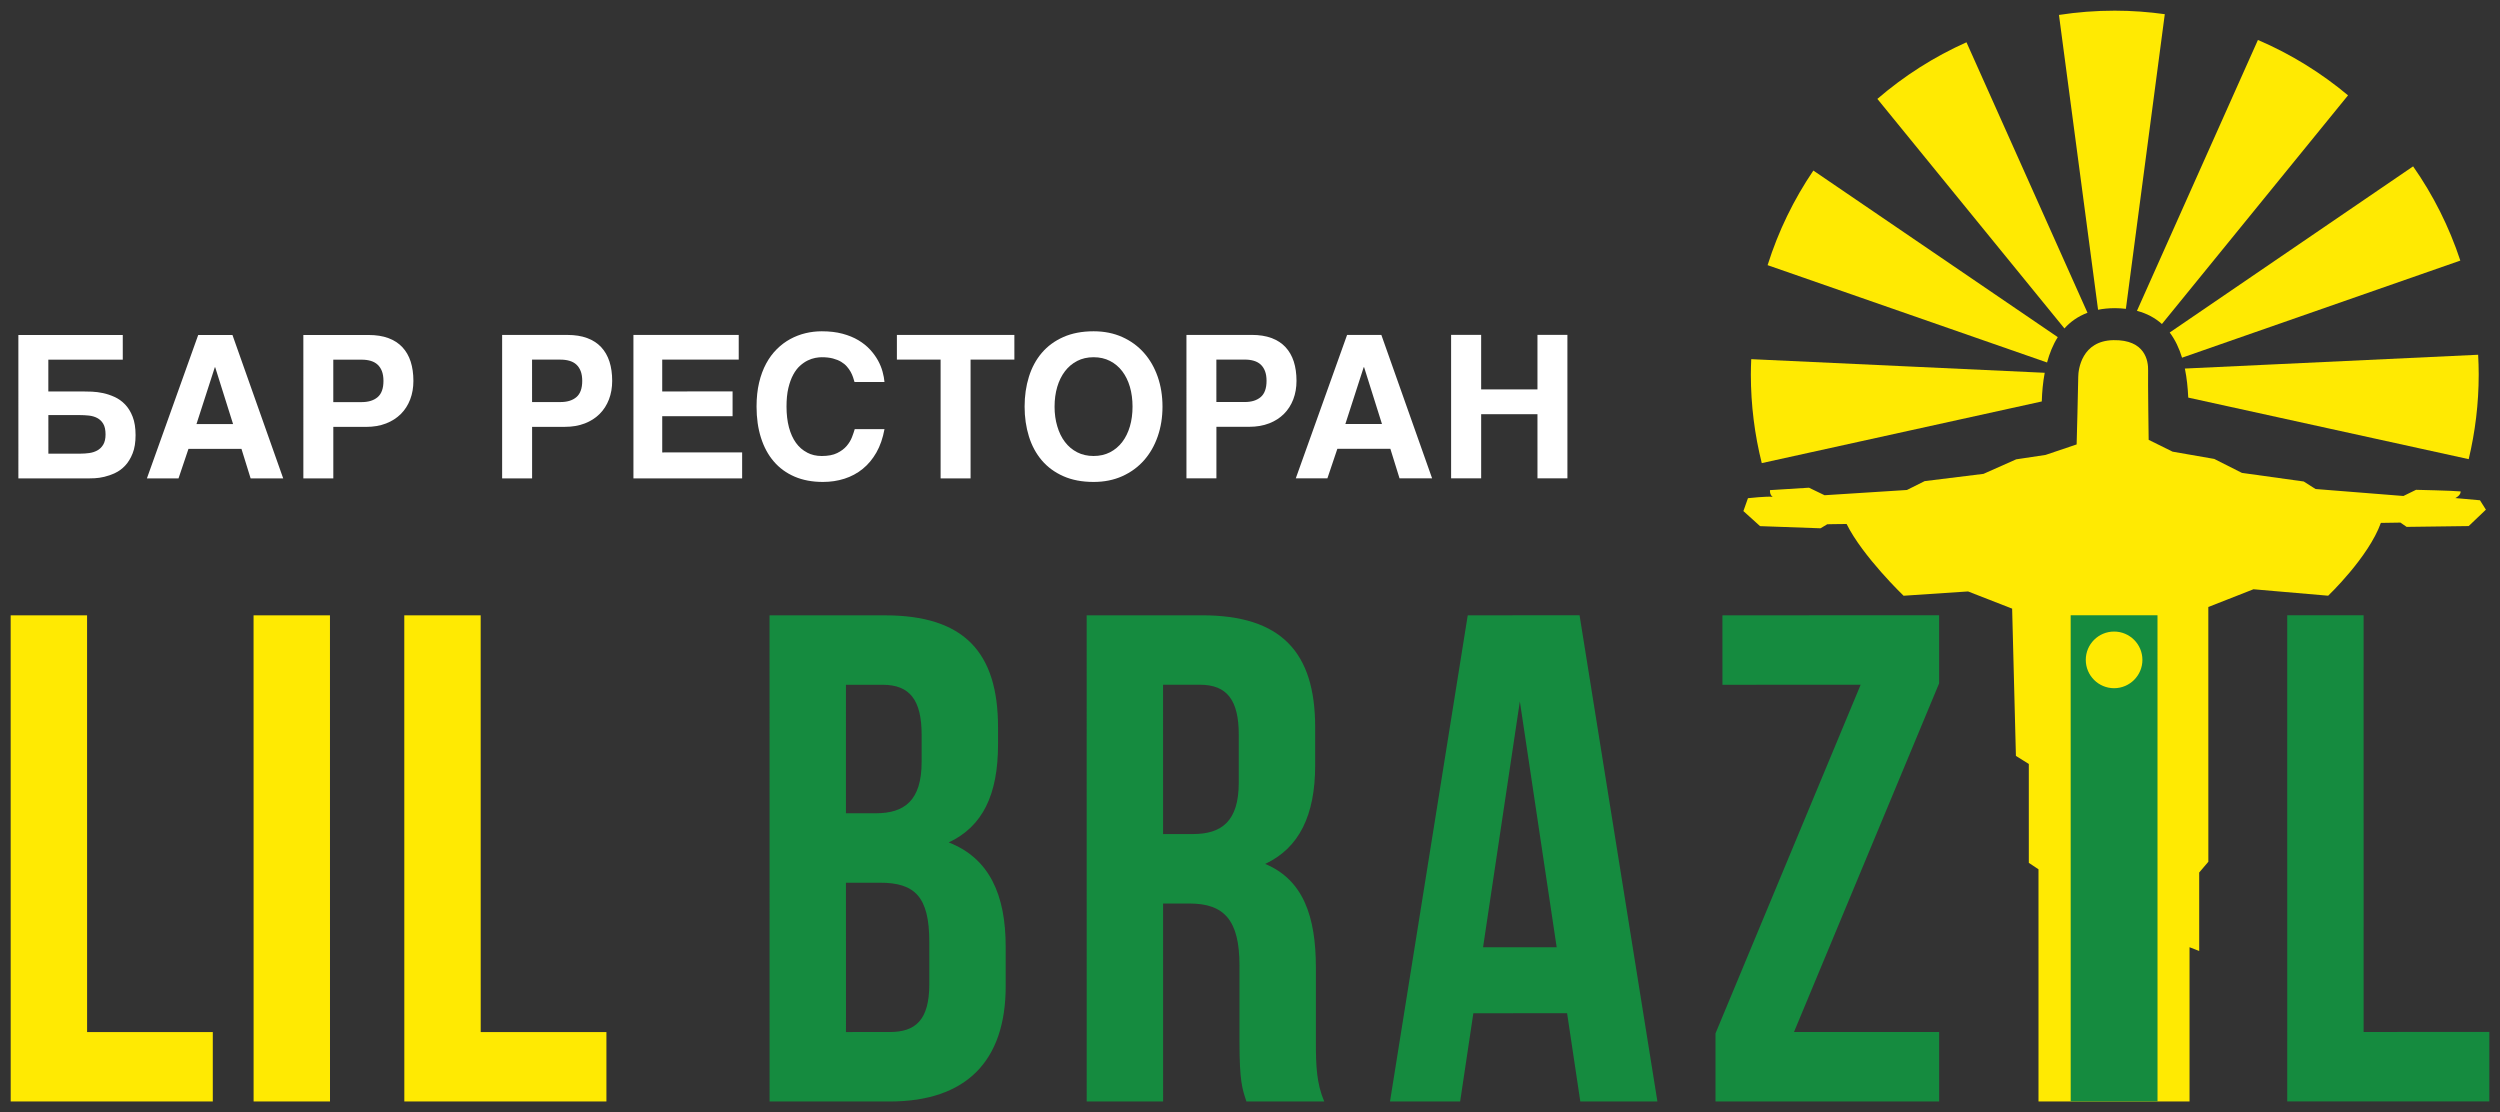 <?xml version="1.0" encoding="UTF-8"?> <svg xmlns="http://www.w3.org/2000/svg" viewBox="0 0 234.36 104.26" data-guides="{&quot;vertical&quot;:[],&quot;horizontal&quot;:[]}"><rect x="0" y="0" width="234.36" height="104.26" fill="#333333" stroke="none"/><defs></defs><path fill="#FFEA02" stroke="none" fill-opacity="1" stroke-width="1" stroke-opacity="1" id="tSvg81334893a1" title="Path 2" d="M232.484 46.898C231.713 46.829 230.943 46.76 230.172 46.691C230.172 46.691 230.696 46.445 230.671 46.068C229.941 45.992 226.49 45.917 226.49 45.917C226.095 46.11 225.701 46.303 225.306 46.496C222.56 46.278 219.815 46.06 217.069 45.842C216.7 45.607 216.33 45.372 215.961 45.137C214.03 44.868 212.098 44.6 210.167 44.331C209.302 43.894 208.436 43.458 207.571 43.021C206.269 42.794 204.968 42.567 203.666 42.34C202.919 41.971 202.171 41.601 201.424 41.232C201.424 41.232 201.347 35.64 201.372 34.733C201.398 33.827 201.095 31.835 198.123 31.887C195.15 31.938 194.823 34.632 194.823 35.338C194.823 36.044 194.672 41.662 194.672 41.662C193.702 41.99 192.732 42.317 191.762 42.645C190.843 42.783 189.923 42.922 189.004 43.06C187.984 43.514 186.964 43.967 185.944 44.42C184.105 44.647 182.266 44.874 180.427 45.102C179.872 45.379 179.318 45.656 178.763 45.933C176.189 46.097 173.615 46.261 171.041 46.425C170.554 46.19 170.067 45.955 169.58 45.719C168.362 45.795 167.144 45.871 165.926 45.947C165.926 45.947 165.876 46.375 166.178 46.577C165.674 46.502 163.86 46.703 163.86 46.703C163.718 47.106 163.575 47.508 163.433 47.911C163.954 48.382 164.474 48.852 164.995 49.322C166.884 49.389 168.774 49.456 170.663 49.524C170.873 49.398 171.083 49.272 171.293 49.147C171.293 49.147 172.351 49.121 173.108 49.121C174.619 52.168 178.449 55.847 178.449 55.847C180.464 55.712 182.479 55.578 184.494 55.444C185.871 55.981 187.249 56.519 188.626 57.056C188.744 61.658 188.862 66.26 188.98 70.862C189.383 71.113 189.786 71.365 190.189 71.617C190.189 74.707 190.19 77.797 190.19 80.888C190.492 81.089 190.794 81.291 191.096 81.492C191.097 88.747 191.097 96.002 191.098 103.258C195.817 103.257 200.537 103.257 205.256 103.257C205.256 98.436 205.255 93.616 205.255 88.796C205.557 88.914 205.86 89.031 206.162 89.149C206.162 86.697 206.161 84.245 206.161 81.793C206.447 81.457 206.733 81.121 207.019 80.785C207.018 72.824 207.018 64.863 207.017 56.902C208.428 56.348 209.838 55.794 211.249 55.24C213.583 55.441 215.918 55.643 218.252 55.844C218.252 55.844 222.034 52.244 223.191 49.019C224.548 48.99 225.027 48.99 225.027 48.99C225.22 49.124 225.413 49.258 225.606 49.392C227.546 49.367 229.485 49.341 231.425 49.316C231.963 48.803 232.5 48.291 233.038 47.779C232.853 47.486 232.669 47.192 232.484 46.898Z"></path><path fill="#FFEA02" stroke="none" fill-opacity="1" stroke-width="1" stroke-opacity="1" id="tSvg2081d7b757" title="Path 3" d="M192.902 31.604C185.265 26.398 177.629 21.194 169.992 15.989C168.159 18.692 166.703 21.675 165.702 24.857C174.434 27.899 183.167 30.94 191.899 33.981C192.128 33.134 192.449 32.321 192.904 31.604C192.903 31.604 192.903 31.604 192.902 31.604Z"></path><path fill="#FFEA02" stroke="none" fill-opacity="1" stroke-width="1" stroke-opacity="1" id="tSvg5ff38fff24" title="Path 4" d="M191.405 37.635C191.431 36.768 191.51 35.851 191.679 34.946C182.509 34.52 173.338 34.094 164.168 33.669C164.149 34.146 164.132 34.626 164.132 35.108C164.132 37.974 164.49 40.754 165.155 43.414C173.905 41.487 182.654 39.56 191.404 37.634C191.404 37.634 191.405 37.635 191.405 37.635Z"></path><path fill="#FFEA02" stroke="none" fill-opacity="1" stroke-width="1" stroke-opacity="1" id="tSvged39148f7a" title="Path 5" d="M195.689 29.32C191.908 20.868 188.126 12.415 184.345 3.963C181.298 5.324 178.489 7.12 175.992 9.271C181.837 16.443 187.682 23.616 193.527 30.788C194.092 30.159 194.803 29.653 195.689 29.32Z"></path><path fill="#FFEA02" stroke="none" fill-opacity="1" stroke-width="1" stroke-opacity="1" id="tSvg28a066b464" title="Path 6" d="M198.243 28.887C198.613 28.887 198.957 28.914 199.289 28.952C200.505 19.745 201.72 10.537 202.936 1.329C201.399 1.117 199.834 1 198.241 1C196.464 1 194.718 1.137 193.015 1.4C194.237 10.612 195.459 19.825 196.681 29.037C197.16 28.943 197.677 28.889 198.243 28.889C198.243 28.888 198.243 28.888 198.243 28.887Z"></path><path fill="#FFEA02" stroke="none" fill-opacity="1" stroke-width="1" stroke-opacity="1" id="tSvg114b3cbcde1" title="Path 7" d="M202.667 30.375C208.483 23.229 214.298 16.083 220.114 8.937C217.583 6.82 214.743 5.063 211.667 3.746C207.887 12.211 204.107 20.675 200.327 29.139C201.281 29.389 202.046 29.818 202.668 30.375C202.668 30.375 202.667 30.375 202.667 30.375Z"></path><path fill="#FFEA02" stroke="none" fill-opacity="1" stroke-width="1" stroke-opacity="1" id="tSvg9c5a6b577c" title="Path 8" d="M204.553 33.532C213.249 30.497 221.945 27.463 230.641 24.428C229.594 21.252 228.094 18.282 226.215 15.595C218.609 20.787 211.003 25.978 203.397 31.17C203.915 31.859 204.29 32.664 204.555 33.534C204.554 33.533 204.554 33.532 204.553 33.532Z"></path><path fill="#FFEA02" stroke="none" fill-opacity="1" stroke-width="1" stroke-opacity="1" id="tSvga93c1c1151" title="Path 9" d="M205.137 37.273C213.9 39.197 222.663 41.12 231.426 43.043C232.033 40.495 232.364 37.841 232.364 35.108C232.364 34.487 232.344 33.87 232.311 33.256C223.147 33.687 213.982 34.118 204.818 34.549C205.001 35.435 205.094 36.361 205.135 37.273C205.136 37.273 205.136 37.273 205.137 37.273Z"></path><path fill="#FFEA02" stroke="none" fill-opacity="1" stroke-width="1" stroke-opacity="1" id="tSvg84fa3a0864" title="Path 10" d="M8.162 57.685C5.775 57.685 3.387 57.685 1 57.685C1.001 72.876 1.002 88.067 1.003 103.259C7.319 103.258 13.634 103.257 19.949 103.257C19.949 101.087 19.949 98.917 19.948 96.747C16.02 96.748 12.093 96.748 8.165 96.748C8.164 83.727 8.163 70.706 8.162 57.685Z"></path><path fill="#FFEA02" stroke="none" fill-opacity="1" stroke-width="1" stroke-opacity="1" id="tSvg95c9b4381f" title="Path 11" d="M23.774 103.259C26.161 103.258 28.548 103.258 30.936 103.258C30.935 88.067 30.933 72.876 30.932 57.685C28.545 57.685 26.158 57.685 23.77 57.685C23.772 72.876 23.773 88.067 23.774 103.259Z"></path><path fill="#FFEA02" stroke="none" fill-opacity="1" stroke-width="1" stroke-opacity="1" id="tSvg86ac94487b" title="Path 12" d="M45.064 96.748C45.063 83.727 45.062 70.706 45.061 57.685C42.674 57.685 40.287 57.685 37.899 57.685C37.901 72.876 37.902 88.067 37.903 103.259C44.218 103.258 50.533 103.257 56.848 103.257C56.848 101.087 56.848 98.917 56.848 96.747C52.92 96.748 48.992 96.748 45.064 96.748Z"></path><path fill="#158B3F" stroke="none" fill-opacity="1" stroke-width="1" stroke-opacity="1" id="tSvg11b6ca37286" title="Path 13" d="M88.938 78.972C92.129 77.474 93.56 74.479 93.559 69.792C93.559 69.25 93.559 68.707 93.559 68.165C93.559 61.133 90.368 57.684 82.947 57.684C79.345 57.685 75.742 57.685 72.14 57.685C72.141 72.876 72.142 88.067 72.143 103.259C75.897 103.258 79.651 103.258 83.405 103.258C90.567 103.258 94.277 99.481 94.277 92.45C94.277 91.213 94.277 89.976 94.277 88.739C94.276 83.922 92.779 80.47 88.938 78.974C88.938 78.974 88.938 78.973 88.938 78.972ZM79.302 64.195C80.452 64.195 81.602 64.194 82.752 64.194C85.29 64.194 86.397 65.627 86.398 68.881C86.398 69.728 86.398 70.574 86.398 71.421C86.398 75.067 84.771 76.239 82.101 76.239C81.168 76.239 80.235 76.239 79.302 76.239C79.301 72.224 79.301 68.209 79.301 64.195C79.301 64.195 79.302 64.195 79.302 64.195ZM87.117 92.255C87.117 95.641 85.814 96.746 83.406 96.746C82.039 96.746 80.672 96.746 79.305 96.747C79.304 92.081 79.304 87.415 79.303 82.749C80.367 82.749 81.43 82.749 82.494 82.749C85.75 82.749 87.116 84.051 87.116 88.282C87.116 89.605 87.117 90.929 87.117 92.253C87.117 92.254 87.117 92.254 87.117 92.255Z"></path><path fill="#158B3F" stroke="none" fill-opacity="1" stroke-width="1" stroke-opacity="1" id="tSvg194006bec89" title="Path 14" d="M123.356 90.687C123.355 85.934 122.183 82.483 118.603 80.987C121.793 79.49 123.289 76.43 123.289 71.741C123.289 70.548 123.289 69.354 123.289 68.161C123.288 61.13 120.097 57.68 112.676 57.681C109.074 57.681 105.471 57.681 101.869 57.681C101.87 72.873 101.871 88.064 101.872 103.255C104.259 103.255 106.647 103.255 109.034 103.255C109.034 97.07 109.033 90.885 109.033 84.7C109.857 84.7 110.682 84.7 111.506 84.7C114.762 84.699 116.193 86.261 116.194 90.493C116.194 92.881 116.194 95.268 116.194 97.655C116.194 101.366 116.455 102.083 116.845 103.254C119.276 103.253 121.706 103.253 124.137 103.253C123.422 101.561 123.356 99.932 123.356 97.72C123.356 95.376 123.356 93.032 123.356 90.688C123.356 90.688 123.356 90.687 123.356 90.687ZM116.127 73.369C116.127 77.014 114.5 78.186 111.832 78.187C110.899 78.187 109.965 78.187 109.032 78.187C109.032 73.521 109.031 68.855 109.031 64.189C110.181 64.189 111.331 64.189 112.481 64.189C115.02 64.189 116.127 65.622 116.127 68.876C116.127 70.373 116.127 71.871 116.127 73.369Z"></path><path fill="#158B3F" stroke="none" fill-opacity="1" stroke-width="1" stroke-opacity="1" id="tSvgfc706a473c" title="Path 15" d="M137.592 57.681C135.163 72.872 132.734 88.063 130.305 103.255C132.497 103.254 134.688 103.254 136.88 103.254C137.292 100.497 137.705 97.741 138.117 94.985C141.047 94.985 143.976 94.985 146.906 94.984C147.319 97.741 147.731 100.497 148.144 103.254C150.553 103.253 152.962 103.253 155.371 103.253C152.939 88.062 150.507 72.871 148.075 57.68C144.581 57.68 141.088 57.681 137.594 57.681C137.593 57.681 137.593 57.681 137.592 57.681ZM139.028 88.8C140.178 81.117 141.327 73.435 142.477 65.752C143.628 73.434 144.778 81.117 145.929 88.799C143.629 88.799 141.328 88.8 139.028 88.8Z"></path><path fill="#158B3F" stroke="none" fill-opacity="1" stroke-width="1" stroke-opacity="1" id="tSvg17013572308" title="Path 16" d="M161.468 64.193C165.787 64.192 170.105 64.192 174.424 64.192C169.889 75.086 165.353 85.981 160.818 96.875C160.818 99.002 160.819 101.128 160.819 103.255C167.807 103.254 174.795 103.253 181.783 103.253C181.783 101.083 181.782 98.913 181.782 96.743C177.247 96.743 172.711 96.744 168.176 96.744C172.711 85.85 177.245 74.955 181.78 64.061C181.78 61.934 181.779 59.807 181.779 57.68C175.008 57.68 168.238 57.681 161.467 57.681C161.467 59.852 161.468 62.022 161.468 64.193Z"></path><path fill="#158B3F" stroke="none" fill-opacity="1" stroke-width="1" stroke-opacity="1" id="tSvg13cc40387fe" title="Path 17" d="M221.576 96.741C221.575 83.72 221.574 70.699 221.573 57.678C219.186 57.678 216.8 57.678 214.413 57.678C214.414 72.869 214.415 88.06 214.416 103.252C220.731 103.251 227.045 103.25 233.36 103.25C233.36 101.08 233.36 98.91 233.36 96.74C229.432 96.74 225.504 96.741 221.576 96.741Z"></path><path fill="#158B3F" stroke="none" fill-opacity="1" stroke-width="1" stroke-opacity="1" id="tSvgb283416f66" title="Path 18" d="M194.116 103.252C196.829 103.251 199.542 103.251 202.255 103.251C202.254 88.06 202.253 72.869 202.252 57.678C199.539 57.678 196.826 57.678 194.113 57.678C194.114 72.869 194.115 88.06 194.116 103.252ZM198.183 59.205C199.65 59.205 200.838 60.394 200.838 61.859C200.838 63.325 199.648 64.514 198.184 64.514C196.717 64.514 195.529 63.326 195.529 61.859C195.529 60.393 196.717 59.205 198.183 59.205Z"></path><path fill="white" stroke="none" fill-opacity="1" stroke-width="1" stroke-opacity="1" id="tSvg8e34229019" title="Path 19" d="M8.649 36.718C8.965 36.731 9.302 36.775 9.659 36.85C10.015 36.926 10.376 37.047 10.739 37.211C11.101 37.376 11.429 37.608 11.722 37.91C12.014 38.213 12.253 38.596 12.434 39.064C12.617 39.53 12.709 40.105 12.709 40.788C12.71 41.465 12.619 42.035 12.434 42.499C12.252 42.962 12.018 43.345 11.735 43.647C11.452 43.95 11.135 44.182 10.788 44.342C10.442 44.505 10.104 44.622 9.778 44.699C9.452 44.775 9.153 44.82 8.882 44.831C8.61 44.844 8.411 44.848 8.282 44.848C6.096 44.849 3.909 44.849 1.723 44.849C1.722 40.367 1.722 35.885 1.722 31.403C4.984 31.403 8.247 31.403 11.509 31.402C11.51 32.174 11.51 32.945 11.51 33.717C9.183 33.717 6.857 33.717 4.531 33.717C4.531 34.711 4.531 35.705 4.531 36.699C5.644 36.699 6.756 36.699 7.869 36.699C8.071 36.699 8.329 36.705 8.647 36.716C8.648 36.717 8.648 36.717 8.649 36.718ZM4.533 42.527C5.545 42.526 6.557 42.526 7.569 42.526C7.825 42.526 8.089 42.507 8.361 42.471C8.633 42.434 8.883 42.355 9.112 42.232C9.341 42.109 9.529 41.928 9.675 41.688C9.821 41.446 9.894 41.125 9.894 40.723C9.894 40.301 9.823 39.97 9.68 39.73C9.536 39.49 9.349 39.309 9.116 39.186C8.884 39.064 8.623 38.989 8.334 38.957C8.044 38.927 7.753 38.911 7.461 38.911C6.485 38.911 5.51 38.911 4.534 38.911C4.534 40.116 4.535 41.321 4.535 42.525C4.534 42.526 4.534 42.526 4.533 42.527Z"></path><path fill="white" stroke="none" fill-opacity="1" stroke-width="1" stroke-opacity="1" id="tSvgd35fe1d015" title="Path 20" d="M26.551 44.848C25.532 44.848 24.514 44.848 23.495 44.848C23.209 43.925 22.922 43.001 22.635 42.078C20.979 42.078 19.323 42.078 17.668 42.078C17.357 43.002 17.045 43.925 16.734 44.849C15.746 44.849 14.758 44.849 13.77 44.849C15.373 40.367 16.977 35.885 18.58 31.403C19.65 31.403 20.721 31.403 21.791 31.402C23.377 35.884 24.963 40.366 26.549 44.848C26.55 44.848 26.55 44.848 26.551 44.848ZM21.849 39.754C21.291 37.98 20.732 36.205 20.174 34.431C20.162 34.431 20.149 34.431 20.137 34.431C19.564 36.205 18.991 37.98 18.418 39.754C19.562 39.754 20.705 39.754 21.849 39.754Z"></path><path fill="white" stroke="none" fill-opacity="1" stroke-width="1" stroke-opacity="1" id="tSvg6d298baf88" title="Path 21" d="M36.186 39.698C35.637 39.912 35.016 40.018 34.32 40.018C33.296 40.018 32.271 40.018 31.246 40.018C31.246 41.629 31.246 43.239 31.246 44.849C30.31 44.849 29.374 44.849 28.438 44.849C28.437 40.367 28.437 35.885 28.437 31.403C30.474 31.403 32.51 31.403 34.547 31.403C35.26 31.403 35.882 31.5 36.408 31.695C36.936 31.891 37.374 32.174 37.72 32.546C38.069 32.918 38.328 33.37 38.498 33.899C38.668 34.431 38.754 35.033 38.754 35.711C38.754 36.339 38.654 36.916 38.452 37.445C38.25 37.973 37.959 38.428 37.579 38.808C37.197 39.189 36.733 39.487 36.184 39.7C36.185 39.699 36.185 39.699 36.186 39.698ZM31.246 37.695C32.133 37.695 33.021 37.695 33.908 37.695C34.543 37.694 35.041 37.539 35.403 37.228C35.766 36.917 35.947 36.411 35.947 35.709C35.947 35.356 35.899 35.054 35.806 34.805C35.712 34.555 35.577 34.35 35.403 34.188C35.23 34.025 35.015 33.908 34.762 33.831C34.509 33.755 34.223 33.717 33.907 33.717C33.019 33.717 32.132 33.717 31.244 33.717C31.244 35.043 31.244 36.37 31.244 37.696C31.245 37.696 31.245 37.695 31.246 37.695Z"></path><path fill="white" stroke="none" fill-opacity="1" stroke-width="1" stroke-opacity="1" id="tSvg1054be896fd" title="Path 22" d="M54.819 39.694C54.271 39.907 53.649 40.014 52.954 40.014C51.929 40.014 50.905 40.014 49.881 40.014C49.881 41.624 49.881 43.234 49.881 44.844C48.945 44.844 48.009 44.845 47.072 44.845C47.072 40.363 47.072 35.881 47.072 31.399C49.108 31.399 51.145 31.399 53.182 31.398C53.896 31.398 54.517 31.495 55.043 31.691C55.571 31.887 56.008 32.17 56.355 32.542C56.702 32.914 56.961 33.366 57.133 33.895C57.303 34.426 57.389 35.029 57.389 35.707C57.389 36.335 57.289 36.912 57.087 37.44C56.885 37.968 56.594 38.423 56.214 38.803C55.832 39.185 55.368 39.483 54.819 39.696C54.819 39.695 54.819 39.695 54.819 39.694ZM49.879 37.691C50.767 37.691 51.654 37.69 52.542 37.69C53.176 37.69 53.674 37.535 54.037 37.224C54.399 36.913 54.581 36.407 54.581 35.705C54.58 35.352 54.533 35.05 54.439 34.8C54.345 34.551 54.21 34.346 54.036 34.183C53.863 34.021 53.65 33.903 53.395 33.827C53.142 33.751 52.858 33.713 52.54 33.713C51.652 33.713 50.765 33.713 49.877 33.713C49.877 35.039 49.877 36.366 49.878 37.692C49.878 37.692 49.879 37.691 49.879 37.691Z"></path><path fill="white" stroke="none" fill-opacity="1" stroke-width="1" stroke-opacity="1" id="tSvgee5644360c" title="Path 23" d="M68.675 39.018C66.477 39.018 64.278 39.019 62.08 39.019C62.08 40.15 62.08 41.281 62.08 42.413C64.577 42.413 67.074 42.412 69.571 42.412C69.571 43.223 69.571 44.034 69.571 44.846C66.174 44.846 62.778 44.846 59.381 44.846C59.381 40.364 59.38 35.881 59.38 31.399C62.67 31.399 65.96 31.398 69.251 31.398C69.251 32.17 69.251 32.941 69.251 33.712C66.86 33.712 64.47 33.713 62.079 33.713C62.079 34.707 62.079 35.701 62.079 36.695C64.278 36.695 66.477 36.695 68.675 36.694C68.675 37.469 68.675 38.244 68.675 39.018Z"></path><path fill="white" stroke="none" fill-opacity="1" stroke-width="1" stroke-opacity="1" id="tSvgb7edeb9fa7" title="Path 24" d="M75.661 42.428C76.063 42.641 76.521 42.748 77.033 42.748C77.625 42.747 78.107 42.657 78.479 42.472C78.851 42.289 79.149 42.067 79.371 41.804C79.594 41.542 79.759 41.268 79.869 40.98C79.979 40.694 80.065 40.444 80.125 40.231C81.055 40.231 81.985 40.231 82.915 40.231C82.762 41.072 82.509 41.802 82.156 42.421C81.803 43.04 81.372 43.553 80.867 43.962C80.361 44.371 79.791 44.675 79.16 44.877C78.529 45.079 77.858 45.179 77.143 45.179C76.143 45.179 75.257 45.012 74.486 44.68C73.714 44.348 73.065 43.874 72.537 43.258C72.009 42.643 71.608 41.9 71.335 41.032C71.059 40.163 70.923 39.192 70.922 38.118C70.922 37.289 71.002 36.539 71.161 35.868C71.32 35.196 71.541 34.602 71.824 34.08C72.107 33.558 72.441 33.106 72.826 32.726C73.209 32.344 73.629 32.031 74.084 31.783C74.539 31.537 75.016 31.354 75.515 31.234C76.015 31.115 76.522 31.056 77.034 31.056C77.766 31.056 78.416 31.132 78.983 31.285C79.55 31.438 80.047 31.641 80.473 31.897C80.899 32.153 81.265 32.446 81.566 32.775C81.868 33.104 82.114 33.444 82.307 33.794C82.499 34.144 82.642 34.496 82.736 34.846C82.83 35.196 82.891 35.518 82.915 35.811C81.978 35.811 81.042 35.811 80.106 35.811C80.069 35.684 80.023 35.536 79.969 35.367C79.913 35.2 79.838 35.03 79.745 34.86C79.651 34.69 79.531 34.521 79.388 34.358C79.245 34.192 79.067 34.046 78.854 33.919C78.641 33.79 78.385 33.687 78.086 33.607C77.787 33.528 77.435 33.488 77.033 33.488C76.863 33.488 76.661 33.508 76.428 33.551C76.196 33.594 75.959 33.676 75.716 33.793C75.471 33.913 75.231 34.078 74.994 34.291C74.755 34.504 74.544 34.784 74.358 35.128C74.172 35.473 74.021 35.888 73.904 36.376C73.788 36.865 73.731 37.444 73.731 38.115C73.731 38.84 73.808 39.49 73.96 40.063C74.113 40.636 74.333 41.121 74.619 41.517C74.905 41.913 75.254 42.215 75.662 42.422C75.662 42.424 75.661 42.426 75.661 42.428Z"></path><path fill="white" stroke="none" fill-opacity="1" stroke-width="1" stroke-opacity="1" id="tSvg990355bdad" title="Path 25" d="M84.078 31.399C87.749 31.399 91.42 31.398 95.091 31.398C95.091 32.169 95.092 32.941 95.092 33.712C93.723 33.712 92.354 33.712 90.985 33.713C90.985 37.424 90.986 41.135 90.986 44.846C90.05 44.846 89.113 44.846 88.177 44.846C88.177 41.135 88.177 37.424 88.176 33.713C86.81 33.713 85.444 33.713 84.078 33.713C84.078 32.942 84.078 32.17 84.078 31.399Z"></path><path fill="white" stroke="none" fill-opacity="1" stroke-width="1" stroke-opacity="1" id="tSvgc57ff8df31" title="Path 26" d="M99.683 44.64C98.872 44.281 98.197 43.785 97.661 43.154C97.125 42.522 96.721 41.775 96.454 40.913C96.185 40.049 96.051 39.119 96.051 38.118C96.051 37.111 96.185 36.179 96.454 35.319C96.722 34.459 97.125 33.712 97.66 33.083C98.197 32.451 98.871 31.956 99.682 31.595C100.493 31.236 101.438 31.056 102.518 31.056C103.512 31.056 104.409 31.236 105.207 31.595C106.005 31.954 106.685 32.451 107.243 33.082C107.801 33.713 108.229 34.459 108.528 35.318C108.827 36.178 108.977 37.111 108.977 38.117C108.977 39.118 108.828 40.05 108.529 40.912C108.23 41.775 107.802 42.521 107.244 43.153C106.685 43.784 106.008 44.279 105.208 44.64C104.41 44.999 103.513 45.179 102.519 45.179C101.439 45.179 100.494 45 99.683 44.64ZM98.859 38.118C98.859 38.789 98.945 39.405 99.115 39.966C99.28 40.534 99.519 41.022 99.834 41.434C100.147 41.846 100.53 42.167 100.982 42.399C101.434 42.632 101.946 42.746 102.518 42.746C103.091 42.746 103.603 42.63 104.055 42.399C104.506 42.167 104.888 41.846 105.203 41.434C105.518 41.022 105.756 40.533 105.922 39.97C106.087 39.406 106.168 38.789 106.168 38.117C106.168 37.446 106.085 36.829 105.922 36.265C105.756 35.7 105.517 35.213 105.203 34.801C104.889 34.389 104.506 34.068 104.054 33.836C103.602 33.604 103.09 33.488 102.518 33.488C101.944 33.488 101.431 33.604 100.981 33.836C100.53 34.069 100.148 34.39 99.833 34.802C99.518 35.214 99.278 35.702 99.111 36.265C98.944 36.83 98.86 37.447 98.86 38.118C98.86 38.118 98.859 38.118 98.859 38.118Z"></path><path fill="white" stroke="none" fill-opacity="1" stroke-width="1" stroke-opacity="1" id="tSvg13921a3acce" title="Path 27" d="M118.969 39.69C118.421 39.904 117.799 40.01 117.104 40.01C116.08 40.01 115.055 40.01 114.031 40.01C114.031 41.62 114.031 43.23 114.031 44.841C113.095 44.841 112.159 44.841 111.223 44.841C111.223 40.359 111.222 35.877 111.222 31.395C113.259 31.395 115.295 31.395 117.332 31.395C118.046 31.395 118.667 31.491 119.193 31.687C119.721 31.883 120.159 32.166 120.505 32.538C120.852 32.91 121.111 33.362 121.283 33.891C121.453 34.423 121.539 35.025 121.539 35.703C121.539 36.331 121.439 36.908 121.237 37.437C121.035 37.965 120.744 38.419 120.364 38.8C119.983 39.181 119.518 39.479 118.969 39.692C118.969 39.691 118.969 39.691 118.969 39.69ZM114.029 37.687C114.917 37.687 115.804 37.687 116.692 37.687C117.326 37.687 117.824 37.531 118.187 37.22C118.549 36.909 118.731 36.403 118.731 35.702C118.731 35.348 118.683 35.046 118.589 34.797C118.495 34.547 118.36 34.342 118.187 34.179C118.013 34.017 117.8 33.9 117.546 33.823C117.293 33.747 117.008 33.709 116.69 33.709C115.802 33.709 114.915 33.709 114.027 33.709C114.027 35.035 114.028 36.362 114.028 37.688C114.028 37.688 114.029 37.687 114.029 37.687Z"></path><path fill="white" stroke="none" fill-opacity="1" stroke-width="1" stroke-opacity="1" id="tSvg7d23343fe" title="Path 28" d="M134.253 44.84C133.234 44.84 132.216 44.84 131.197 44.84C130.91 43.917 130.624 42.993 130.337 42.07C128.681 42.07 127.026 42.07 125.37 42.07C125.059 42.993 124.747 43.917 124.436 44.841C123.448 44.841 122.46 44.841 121.472 44.841C123.075 40.359 124.679 35.877 126.282 31.395C127.352 31.395 128.423 31.395 129.493 31.395C131.079 35.876 132.665 40.358 134.251 44.84C134.252 44.84 134.252 44.84 134.253 44.84ZM129.551 39.746C128.993 37.972 128.434 36.197 127.876 34.423C127.864 34.423 127.851 34.423 127.839 34.423C127.266 36.197 126.693 37.972 126.12 39.746C127.264 39.746 128.407 39.746 129.551 39.746Z"></path><path fill="white" stroke="none" fill-opacity="1" stroke-width="1" stroke-opacity="1" id="tSvg171a08ae7a" title="Path 29" d="M144.129 44.838C144.129 42.835 144.128 40.831 144.128 38.828C142.369 38.828 140.609 38.828 138.85 38.828C138.85 40.832 138.85 42.835 138.85 44.839C137.911 44.839 136.972 44.839 136.033 44.839C136.033 40.356 136.032 35.874 136.032 31.392C136.971 31.392 137.91 31.391 138.849 31.391C138.849 33.096 138.849 34.8 138.849 36.505C140.609 36.505 142.368 36.505 144.128 36.504C144.128 34.8 144.128 33.096 144.128 31.391C145.064 31.391 145.999 31.391 146.935 31.391C146.935 35.873 146.936 40.356 146.936 44.838C146 44.838 145.065 44.838 144.129 44.838Z"></path></svg> 